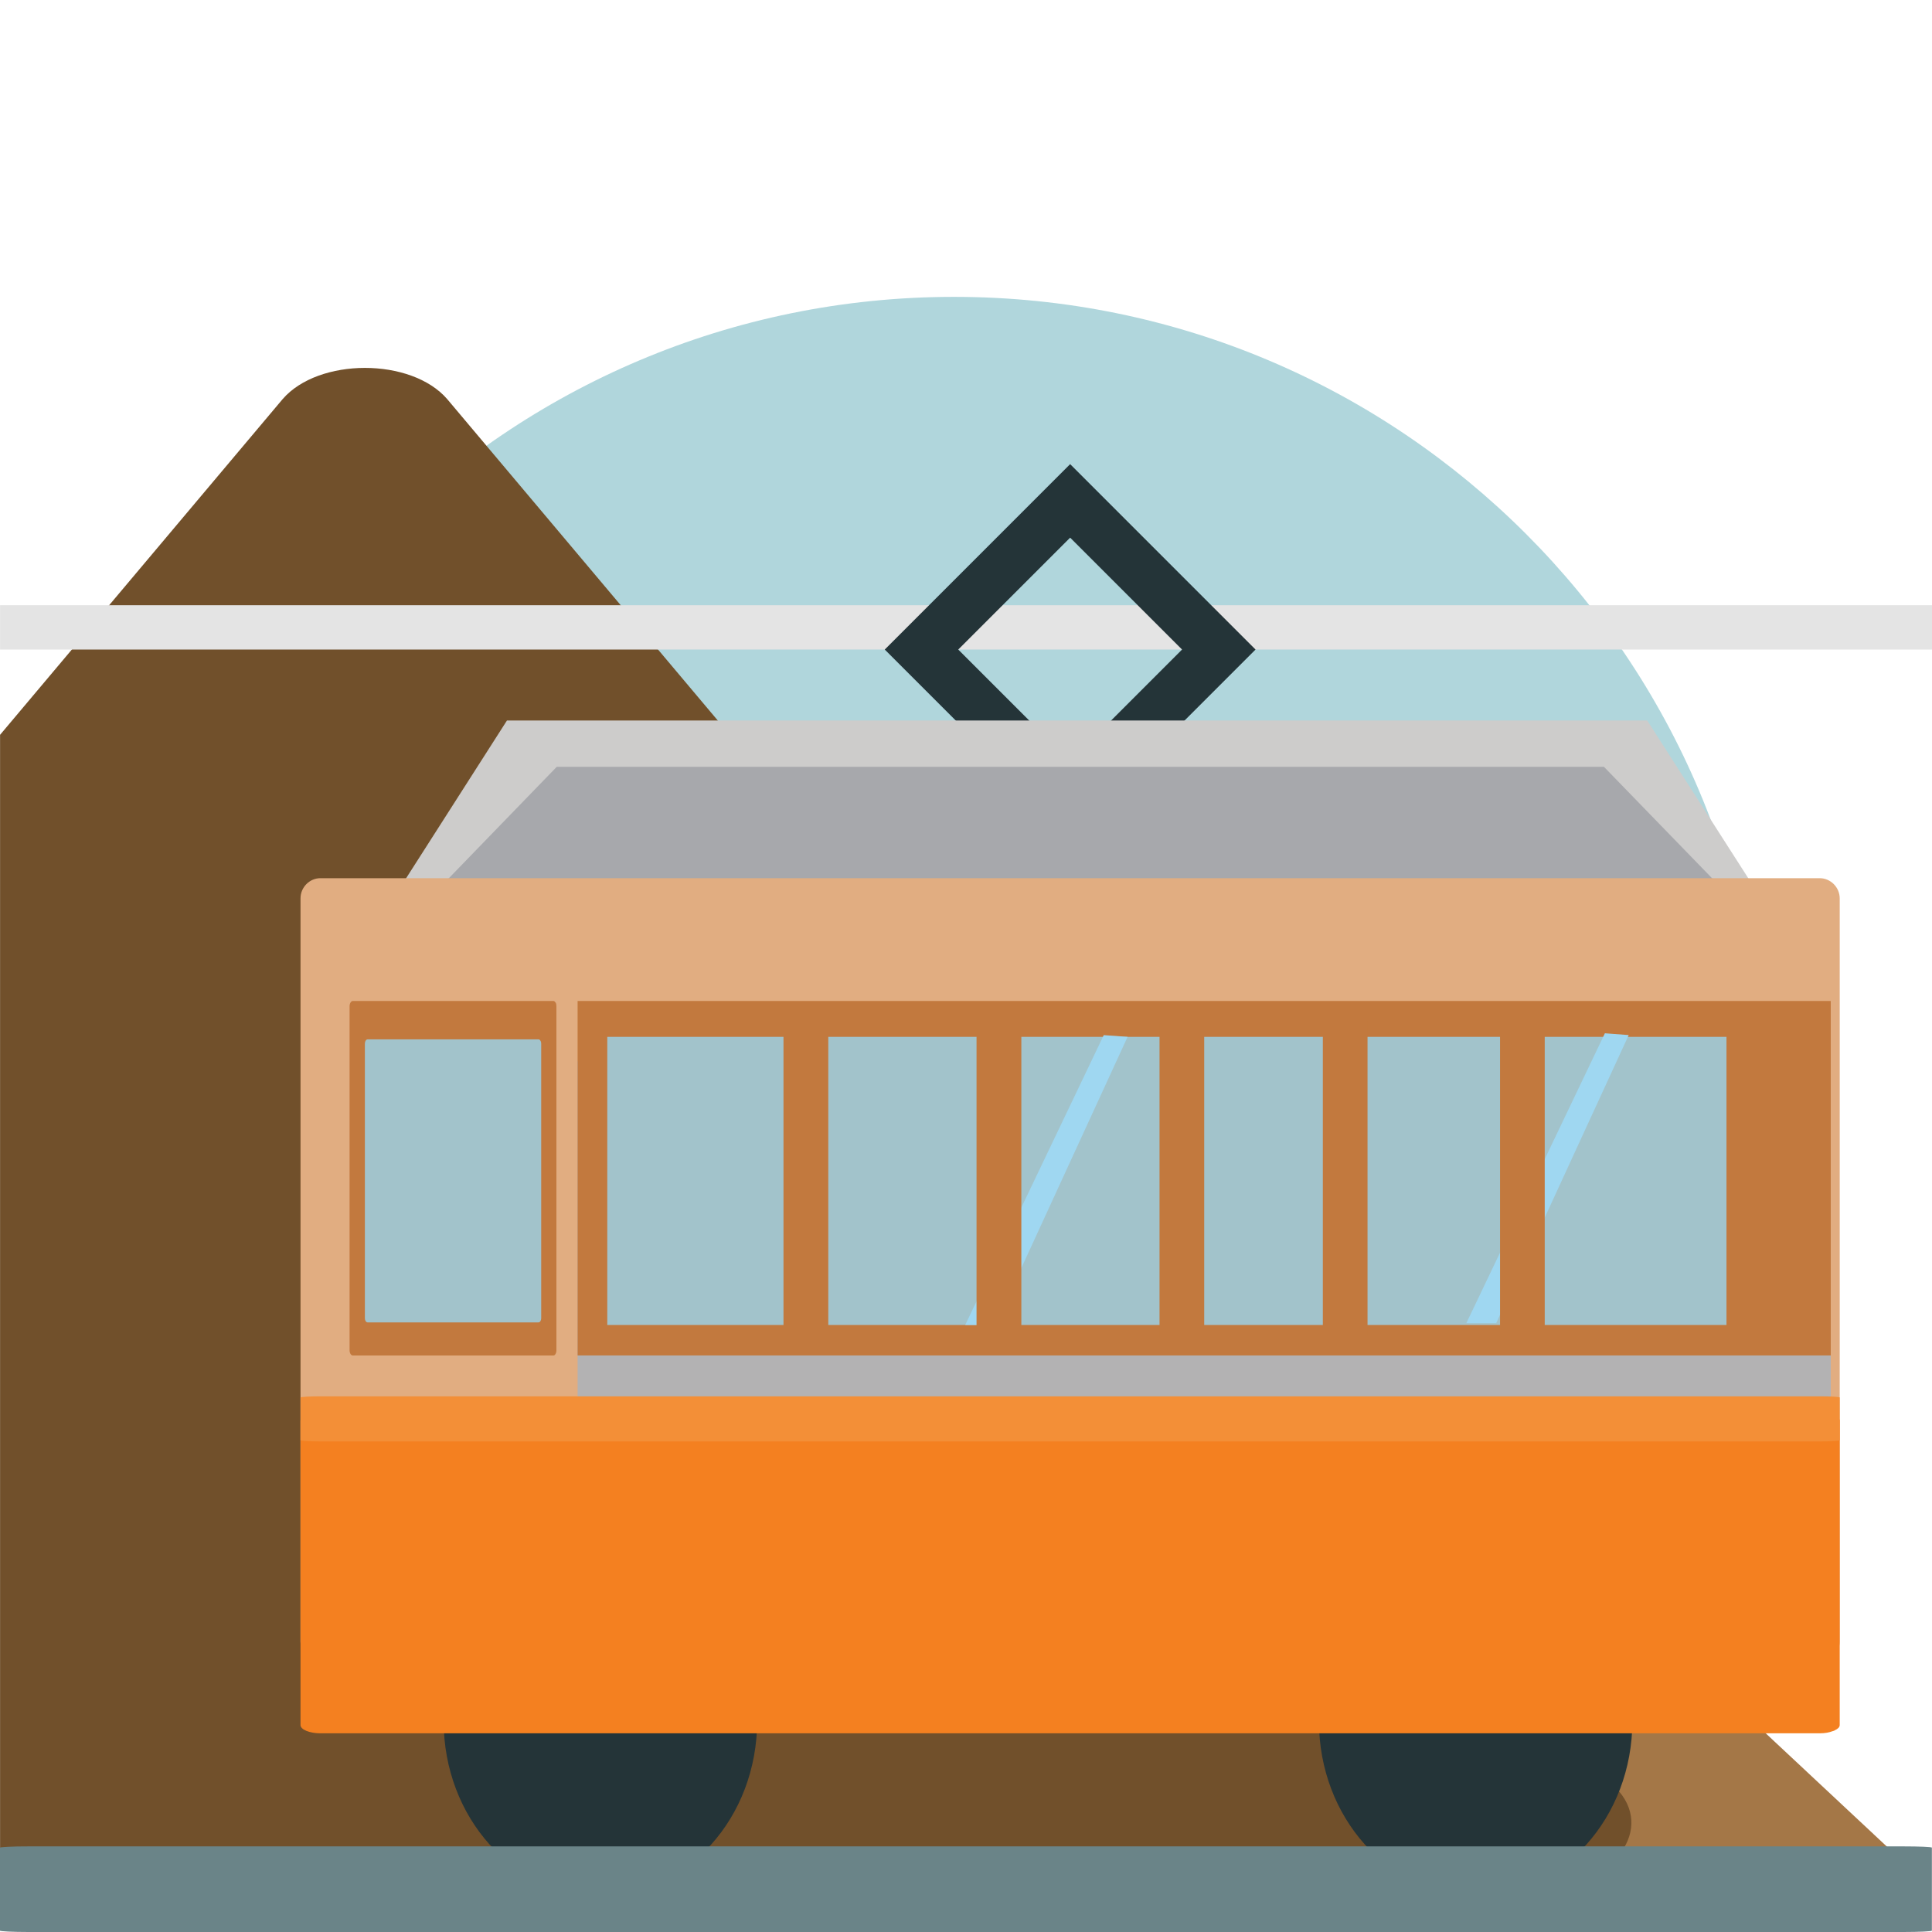 <?xml version="1.0" encoding="utf-8"?>
<!-- Generator: Adobe Illustrator 16.0.0, SVG Export Plug-In . SVG Version: 6.00 Build 0)  -->
<!DOCTYPE svg PUBLIC "-//W3C//DTD SVG 1.1//EN" "http://www.w3.org/Graphics/SVG/1.1/DTD/svg11.dtd">
<svg version="1.1"
	 id="Layer_1" xmlns:cc="http://creativecommons.org/ns#" xmlns:dc="http://purl.org/dc/elements/1.1/" xmlns:rdf="http://www.w3.org/1999/02/22-rdf-syntax-ns#" xmlns:svg="http://www.w3.org/2000/svg" xmlns:sodipodi="http://sodipodi.sourceforge.net/DTD/sodipodi-0.dtd" xmlns:inkscape="http://www.inkscape.org/namespaces/inkscape" inkscape:export-ydpi="90" inkscape:export-xdpi="90" inkscape:export-filename="D:\TESTINGEMOJI\SVGTEST\1F69E.png" sodipodi:docname="1F69E.svg" inkscape:version="0.48.5 r10040"
	 xmlns="http://www.w3.org/2000/svg" xmlns:xlink="http://www.w3.org/1999/xlink" x="0px" y="0px" width="64px" height="64px"
	 viewBox="0 0 64 64" enable-background="new 0 0 64 64" xml:space="preserve">
<sodipodi:namedview  id="namedview4229" bordercolor="#666666" pagecolor="#ffffff" borderopacity="1" inkscape:zoom="3.6875" inkscape:cx="32" showgrid="false" guidetolerance="10" gridtolerance="10" objecttolerance="10" inkscape:cy="32" inkscape:current-layer="Layer_1" inkscape:window-maximized="0" inkscape:window-y="402" inkscape:window-x="637" inkscape:window-height="480" inkscape:window-width="640" inkscape:pageshadow="2" inkscape:pageopacity="0">
	</sodipodi:namedview>
<g>
	<g>
		<g>
			<path fill="#B0D6DC" d="M58.391,36.624c0,14.791-11.991,26.786-26.788,26.786c-14.792,0-26.786-11.995-26.786-26.786
				c0-14.794,11.994-26.79,26.786-26.79C46.399,9.834,58.391,21.83,58.391,36.624z"/>
		</g>
	</g>
	<g>
		<g>
			<path fill="#A47747" d="M2.994,63.568c9.664,0,19.339,0,29.003,0c9.676,0,19.349,0,29.013,0c1.787,0,2.916-1.08,2.033-1.895
				c-9.676-9.048-19.339-18.079-29.007-27.112c-0.883-0.814-3.186-0.814-4.07,0c-9.664,9.033-19.327,18.064-29.003,27.112
				C0.074,62.488,1.211,63.568,2.994,63.568z"/>
		</g>
	</g>
	<g>
		<g>
			<path fill="#71502B" d="M53.629,59.336c-12.946-15.392-25.88-30.749-38.813-46.113c-1.189-1.381-4.265-1.381-5.455,0
				c-3.189,3.787-6.172,7.334-9.359,11.119v38.241l50.91-0.02C53.307,62.563,54.814,60.723,53.629,59.336z"/>
		</g>
	</g>
	<g>
		<g>
			<ellipse fill="#243438" cx="19.889" cy="57.014" rx="5.192" ry="5.779"/>
		</g>
	</g>
	<g>
		<g>
			<ellipse fill="#243438" cx="48.883" cy="57.014" rx="5.191" ry="5.779"/>
		</g>
	</g>
	<g>
		<g>
			<path fill="#6A8488" d="M0.943,64c12.656,0,25.308,0,37.966,0c8.045,0,16.101,0,24.146,0c0.52,0,0.941-0.021,0.941-0.045
				c0-0.578,0-1.166,0-1.748c0-0.332,0-0.666,0-1.002c0-0.023-0.422-0.041-0.941-0.041c-12.652,0-25.306,0-37.964,0
				c-8.054,0-16.101,0-24.147,0c-0.281,0-0.496,0.004-0.645,0.012l-0.016,0.002c-0.02,0-0.02,0-0.02,0
				c-0.164,0.008-0.266,0.018-0.266,0.027c0,0.584,0,1.166,0,1.75c0,0.336,0,0.668,0,1C-0.002,63.979,0.428,64,0.943,64z"/>
		</g>
	</g>
	<g>
		<g>
			<rect x="0.002" y="20.049" fill="#E4E4E4" width="63.998" height="1.468"/>
		</g>
	</g>
	<g>
		<g>
			<path fill="#243438" d="M35.45,15.375l-6.141,6.142l6.141,6.141l6.141-6.141L35.45,15.375z M35.45,25.224l-3.707-3.707
				l3.707-3.707l3.707,3.707L35.45,25.224z"/>
		</g>
	</g>
	<g>
		<g>
			<polygon fill="#CDCCCB" points="59.838,32.095 11.533,32.095 16.794,23.867 54.566,23.867 			"/>
		</g>
	</g>
	<g>
		<g>
			<polygon fill="#A7A8AC" points="57.977,30.394 13.607,30.394 18.443,25.402 53.133,25.402 			"/>
		</g>
	</g>
	<g>
		<g>
			<path fill="#E1AD81" d="M60.943,29.759c0-0.365-0.303-0.668-0.662-0.668c-16.558,0-33.108,0-49.666,0
				c-0.363,0-0.66,0.303-0.66,0.668c0,8.207,0,16.414,0,24.619c0,0.365,0.297,0.666,0.66,0.666c16.558,0,33.108,0,49.666,0
				c0.18,0,0.316-0.066,0.418-0.164c0.016-0.01,0.031-0.021,0.043-0.033c0.016-0.016,0.027-0.027,0.039-0.043
				c0.094-0.104,0.162-0.242,0.162-0.426C60.943,46.173,60.943,37.966,60.943,29.759z"/>
		</g>
	</g>
	<g>
		<g>
			<path fill="#F48020" d="M60.943,47.062c0-0.15-0.303-0.277-0.662-0.277c-16.554,0-33.108,0-49.666,0
				c-0.359,0-0.66,0.127-0.66,0.277c0,3.361,0,6.725,0,10.083c0,0.15,0.301,0.273,0.66,0.273c16.558,0,33.112,0,49.666,0
				c0.18,0,0.316-0.029,0.418-0.068c0,0,0.031-0.008,0.047-0.014c0.012-0.006,0.027-0.01,0.035-0.018
				c0.094-0.043,0.162-0.1,0.162-0.174C60.943,53.786,60.943,50.423,60.943,47.062z"/>
		</g>
	</g>
	<g>
		<g>
			<rect x="19.134" y="35.157" fill="#B3B2B3" width="41.512" height="11.74"/>
		</g>
	</g>
	<g>
		<g>
			<rect x="19.134" y="33.159" fill="#C2793E" width="41.512" height="11.742"/>
		</g>
	</g>
	<g>
		<g>
			<rect x="20.117" y="34.347" fill="#A2C3CB" width="37.075" height="9.545"/>
		</g>
	</g>
	<g>
		<g>
			<polygon fill="#9FD7F1" points="32.966,43.892 31.974,43.892 36.563,34.29 37.353,34.347 			"/>
		</g>
	</g>
	<g>
		<g>
			<polygon fill="#9FD7F1" points="49.563,43.831 48.574,43.831 53.164,34.229 53.953,34.288 			"/>
		</g>
	</g>
	<g>
		<g>
			<rect x="25.954" y="33.901" fill="#C2793E" width="1.484" height="10.434"/>
		</g>
	</g>
	<g>
		<g>
			<rect x="32.349" y="33.815" fill="#C2793E" width="1.484" height="10.432"/>
		</g>
	</g>
	<g>
		<g>
			<rect x="38.411" y="33.901" fill="#C2793E" width="1.48" height="10.434"/>
		</g>
	</g>
	<g>
		<g>
			<rect x="43.821" y="33.815" fill="#C2793E" width="1.48" height="10.432"/>
		</g>
	</g>
	<g>
		<g>
			<rect x="49.691" y="33.901" fill="#C2793E" width="1.48" height="10.434"/>
		</g>
	</g>
	<g>
		<g>
			<path fill="#C2793E" d="M11.58,33.337c0,2.324,0,4.641,0,6.967c0,1.475,0,2.949,0,4.426c0,0.092,0.047,0.172,0.105,0.172
				c1.406,0,2.816,0,4.225,0c0.807,0,1.615,0,2.424,0c0.055,0,0.098-0.08,0.098-0.172c0-2.32,0-4.645,0-6.963c0-1.48,0-2.951,0-4.43
				c0-0.051-0.008-0.092-0.023-0.119h-0.004v-0.006c-0.02-0.027-0.043-0.053-0.07-0.053c-1.414,0-2.82,0-4.232,0
				c-0.807,0-1.611,0-2.416,0C11.626,33.159,11.58,33.241,11.58,33.337z"/>
		</g>
	</g>
	<g>
		<g>
			<path fill="#A2C3CB" d="M12.087,34.571c0,1.854,0,3.705,0,5.561c0,1.18,0,2.357,0,3.539c0,0.07,0.039,0.135,0.09,0.135
				c1.195,0,2.398,0,3.602,0c0.684,0,1.371,0,2.059,0c0.051,0,0.09-0.064,0.09-0.135c0-1.857,0-3.711,0-5.563
				c0-1.18,0-2.355,0-3.537c0-0.039-0.008-0.074-0.027-0.096l0,0v-0.004c-0.016-0.023-0.035-0.041-0.063-0.041
				c-1.199,0-2.4,0-3.602,0c-0.688,0-1.375,0-2.059,0C12.126,34.431,12.087,34.497,12.087,34.571z"/>
		</g>
	</g>
	<g>
		<g>
			<path fill="#F38F37" d="M60.943,46.294c0-0.021-0.303-0.039-0.662-0.039c-16.554,0-33.108,0-49.662,0
				c-0.359,0-0.664,0.018-0.664,0.039c0,0.473,0,0.945,0,1.416c0,0.021,0.305,0.039,0.664,0.039c16.554,0,33.108,0,49.662,0
				c0.18,0,0.316-0.002,0.418-0.01c0,0,0.031,0,0.043-0.002c0.016,0,0.027,0,0.039-0.002c0.094-0.008,0.162-0.014,0.162-0.025
				C60.943,47.239,60.943,46.767,60.943,46.294z"/>
		</g>
	</g>
</g>
</svg>
